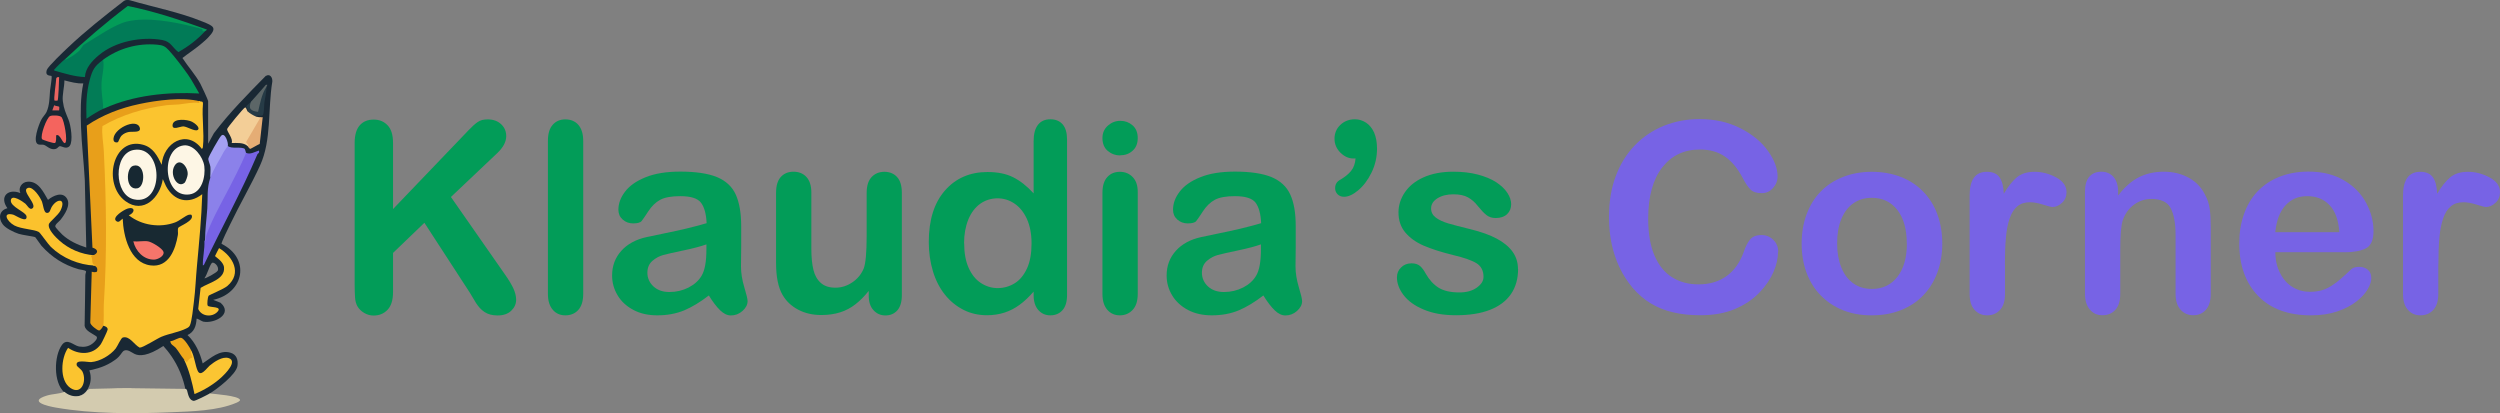 <?xml version="1.0" encoding="UTF-8"?>
<svg id="Layer_1" data-name="Layer 1" xmlns="http://www.w3.org/2000/svg" width="242.28" height="40.05" viewBox="0 0 242.28 40.05">
  <rect x="0" y="0" width="242.28" height="40.05" fill="#808080" stroke="none"/>
  <defs>
    <style>
      .cls-1 {
        fill: #fbc22d;
      }

      .cls-2 {
        fill: #192830;
      }

      .cls-3 {
        fill: #a4a0f2;
      }

      .cls-4 {
        fill: #027c56;
      }

      .cls-5 {
        fill: #039c58;
      }

      .cls-6 {
        fill: #182932;
      }

      .cls-7 {
        fill: #efa81b;
      }

      .cls-8 {
        fill: #7763e5;
      }

      .cls-9 {
        fill: #fbc42f;
      }

      .cls-10 {
        fill: #029c58;
      }

      .cls-11 {
        fill: #8b81ea;
      }

      .cls-12 {
        isolation: isolate;
      }

      .cls-13 {
        fill: #f3ce97;
      }

      .cls-14 {
        fill: #182832;
      }

      .cls-15 {
        fill: #f4645e;
      }

      .cls-16 {
        fill: #192834;
      }

      .cls-17 {
        fill: #fbc532;
      }

      .cls-18 {
        fill: #e89f1a;
      }

      .cls-19 {
        fill: #fac22d;
      }

      .cls-20 {
        fill: #017b57;
      }

      .cls-21 {
        fill: #e15f5e;
      }

      .cls-22 {
        fill: #e5ad75;
      }

      .cls-23 {
        fill: #d3cbaf;
      }

      .cls-24 {
        fill: #fdf6e5;
      }

      .cls-25 {
        fill: #172832;
      }

      .cls-26 {
        fill: #263b46;
      }

      .cls-27 {
        fill: #5c6667;
      }

      .cls-28 {
        fill: #f6756b;
      }

      .cls-29 {
        fill: #eb6460;
      }
    </style>
  </defs>
  <g>
    <path class="cls-16" d="M25.78,7.33c-1.76,1.79-3.54,3.58-5.05,5.58l-.56,1.02v-4.14c0-.09-.64-1.47-.75-1.67-.49-.9-1.2-1.66-1.74-2.5.56-.44,1.17-.83,1.72-1.29.22-.19.59-.49.77-.69.92-.96.52-1.12-.52-1.54C17.41,1.18,14.9.7,12.57.02c-.19-.04-.39-.04-.56.07-1.86,1.44-3.73,2.91-5.44,4.53-.36.34-1.93,1.83-2.03,2.15-.23.68.45.52.46.61.04.24-.12,1.08-.15,1.39-.06.7-.04,1.41-.34,2.08-.09.21-.4.52-.53.79-.2.39-.89,2.18-.25,2.36.15.04.33,0,.48.03.28.06.55.42.97.43.39.01.43-.24.6-.29s.67.37.98-.04c.34-.46.1-1.99-.12-2.53-.27-.68-.45-1.01-.55-1.79-.08-.61.16-1.39.15-2.02.6.15,1.21.33,1.83.29-.28,1.37-.27,2.82-.22,4.22.06,1.73.28,3.47.37,5.2l.14,6.49c-.84-.27-1.65-.64-2.31-1.24-.13-.12-.65-.66-.69-.79-.05-.2.37-.49.5-.65.4-.51,1.03-1.43.62-2.08-.44-.7-1.34-.26-1.83.14-.44-.75-.93-1.84-1.98-1.76-.55.04-.93.58-.7,1.1-1.2-.48-2.06.36-1.25,1.47-.76.19-.92.92-.47,1.54.29.41,1.08.78,1.56.94.35.12,1.47.25,1.61.33.04.03.48.69.6.83,1,1.11,2.15,1.85,3.59,2.27.16.05.69.08.73.22.01.05-.07.24-.07.36-.03,1.64-.03,3.28-.07,4.91.08.49.77.75,1.12,1,.25.18-.17.58-.36.72-.39.3-.82.36-1.3.28-.52-.09-1.15-.86-1.66-.15-.78,1.08-.83,3.62.21,4.57.05.05.57.55,1.29.42.54-.1.84-.48.91-.57.12-.18.38-.61.38-1.2,0-.32-.07-.58-.13-.76.29-.05,1.31-.26,2.14-.78.3-.19.49-.31.7-.53.31-.33.34-.52.55-.61.34-.13.7.19.99.33.46.22,1.26.24,2.79-.77.5.55,1.14,1.38,1.62,2.53.28.66.44,1.27.54,1.78h.1c-.23.4.17,1.12.64,1.17.2.02,1.61-.67,1.6-.77,0-.03-.02-.06-.03-.09.73-.44,2.57-1.84,2.71-2.68.09-.58-.08-1.12-.68-1.29-1.04-.31-1.9.52-2.69,1.04-.25-1-.71-2.04-1.47-2.75.65-.29.85-.9.88-1.58.05-.06.51.25.64.28,1.09.22,2.93-.74,1.68-1.83l-.71-.28c2.99-.65,3.65-4.01.81-5.43-.06-.08.72-1.66.84-1.9.91-1.9,2.02-3.79,2.89-5.69,1.13-2.46.75-5.49,1.19-8.13.03-.39-.22-.8-.63-.55h0l.02-.03ZM21.09,26.24c-.08.18-1.21.79-1.28.73.27-.36.46-1.15.7-1.46.17-.23.78.31.59.73h-.01Z"/>
    <path class="cls-23" d="M12.74,37.62c1.77.02,3.53.04,5.3.07l.09.15c.1.38.19.95.64,1.01.15.02,1.34-.59,1.56-.72.46.06,2.78.21,2.93.62.04.11-.29.26-.37.29-1.8.77-4.33.83-6.27.91-3.58.16-7.67.17-11.2-.45-.77-.13-2.76-.58-.89-1.16.58-.18,1.19-.15,1.72-.37.62.57,1.73.64,2.2-.15l.21-.13,2.13-.05c.37-.02.75-.03,1.14-.03h.81Z"/>
    <path class="cls-9" d="M19.37,9.82c.16.04.31-.04.3.25-.12,1.31.14,2.84,0,4.11-.01.11-.01.19-.11.25-1.45-1.96-3.74-.58-3.89,1.54-.41-.85-.82-1.67-1.8-1.94-2.95-.82-3.96,3.81-1.72,5.46,1.77,1.3,3.37-.37,3.63-2.13l.31.68c.77,1.44,2.18,1.81,3.51.78-.07,2.32-.3,4.63-.51,6.93-.11,1.16-.15,2.34-.3,3.51-.06.5-.2,1.87-.38,2.26-.07.17-.19.23-.35.31-.71.36-1.69.5-2.42.81-.43.18-1.76,1.05-2.1,1.05-.54-.27-.97-1.17-1.64-.98-.18.05-.51.84-.69,1.07-.52.66-1.52,1.24-2.36,1.31-.37.03-1.58-.3-1.41.32.03.13.43.36.56.62.43.92-.11,2.31-1.19,1.56-1.07-.74-.9-2.91-.21-3.88,1.02.7,2.41.73,3.17-.35.11-.15.64-1.27.66-1.4.04-.24-.24-.36-.43-.39-.06-.02-.12-.06-.12-.12.25-6.01.46-12.55-.11-18.65-.03-.53-.02-.64.43-.93,1.66-1.05,4.07-1.55,5.99-1.86.94-.15,2.14-.2,3.08-.17-.12-.05-.03-.07.11-.05h0v.03Z"/>
    <path class="cls-10" d="M9.99,5.79c1.5-1.1,3.35-1.63,5.24-1.46.56.05.77.15,1.14.55.56.61,1.39,1.7,1.87,2.39.4.57.71,1.2,1.07,1.79-3.04-.17-6.37.17-9.16,1.43-.13.04-.28.09-.3-.07-.16-1.49-.14-2.98.05-4.47l.1-.16h-.01Z"/>
    <path class="cls-18" d="M19.37,9.82l-.07.15c-.67-.08-1.29.08-1.94.15-.39.04-.85.03-1.24.08-2.16.29-4.32.92-6.19,2.02-.09.81.09,1.61.13,2.41.25,5.03.32,9.85,0,14.88-.03.49.04,1.69-.07,2.09-.03.1-.27.44-.39.43-.19-.02-.85-.53-.85-.76l.14-4.94c.11.05.48.1.52-.05.1-.4-.21-.47-.22-.54-.39.13-.51-.95-.45-.99l.37-.04c.5-.25.32-.58-.15-.71l-.55-11.83c1.53-1.04,3.29-1.71,5.1-2.09,1.64-.35,4.26-.71,5.87-.25h0Z"/>
    <path class="cls-20" d="M6.25,5.79c.67-.41,1.3-.9,1.79-1.52.95-.76,3.19-2.15,4.36-2.37,2.39-.45,4.99.13,7.24.87l.25.23c-.74.83-1.64,1.5-2.6,2.05-.6-.45-.71-1.01-1.55-1.17-2.01-.37-4.57.13-6.15,1.46-.65.54-1.31,1.24-1.36,2.13-1.01-.04-1.96-.35-2.93-.62-.12-.09-.05-.07,0-.15.07-.1.89-.91.95-.92h0Z"/>
    <path class="cls-1" d="M9.11,24.71c-.08.04-.3.09-.29.11.23.29-.03.88.44.85,0,.03-.08.06-.07.07-1.56-.07-3.12-.72-4.25-1.8-.28-.27-1.03-1.37-1.18-1.46-.45-.26-1.68-.27-2.37-.63-.68-.36-1.23-1.32-.12-1.05.21.05,1.4.88,1.3.16-.06-.42-1.59-.92-1.52-1.55s1.16.12,1.41.33c.14.11.39.61.64.48.65-.33-1.15-1.77-.39-2.01.51-.16,1.2.93,1.36,1.34.1.26.17,1,.41,1.07.37.1.39-.34.52-.55.53-.89,1.45-.86.86.34-.22.44-1.06,1.09-1.12,1.3-.15.49.66,1.29,1.01,1.6.92.83,2.14,1.34,3.37,1.43h0v-.03Z"/>
    <path class="cls-11" d="M22.08,14.15c.36.31,1.29.03,1.64.28.02.01.12.36.12.38l.13.1c-.82,1.89-1.76,3.77-2.81,5.64-.46.81-.81,1.64-1.06,2.5.04.27-.19.61-.23.27,0-1.04.15-2.08.22-3.12.07-1.06-.06-1.94.29-2.97.15-.94.74-1.94,1.26-2.74.11-.24.26-.35.42-.34h.02Z"/>
    <path class="cls-8" d="M23.84,14.81c.4.2.86-.1,1.25-.22.09.26-.11.28-.14.35-1.55,3.66-3.48,7.13-5.18,10.72l-.11.07c-.02-.8.19-1.58.15-2.38,0-.04.04-.04.07-.04.01,0,.04.07.07.07-.05-.49.17-.94.35-1.37.76-1.77,1.79-3.47,2.63-5.21.15-.31.89-1.8.9-2h.01Z"/>
    <path class="cls-24" d="M12.97,14.53c2.88-.49,2.97,5.42.02,4.79-1.95-.41-2.03-4.44-.02-4.79h0Z"/>
    <path class="cls-24" d="M17.81,14.09c.98-.11,1.88,1.14,1.99,2.01.13,1.01-.23,2.57-1.43,2.74-2.58.36-2.83-4.49-.56-4.75h0Z"/>
    <path class="cls-5" d="M6.25,5.79c1.94-1.84,3.99-3.59,6.13-5.21,2.61.52,5.15,1.38,7.66,2.28.04.05-.12.12-.15.15-.41.1-.21-.16-.29-.19-.23-.08-.62-.17-.87-.23-1.88-.48-4.51-.96-6.41-.51-1.22.28-3.12,1.62-4.22,2.27-.05.03-.32.47-.42.57-.33.31-1.11.84-1.43.88h0Z"/>
    <path class="cls-17" d="M18.56,34.02c.31.64.36,1.4.6,1.92.29.63.87-.26,1.15-.5.45-.37,1.23-.92,1.84-.74.93.29-.34,1.54-.66,1.84-.76.7-1.68,1.26-2.64,1.65-.24-1.15-.51-2.31-1.03-3.37.14.11.59-.19.65-.29-.1-.21-.24-.57.09-.51h0Z"/>
    <path class="cls-19" d="M21.24,24.05c1.35.82,2.23,2.43.8,3.66-.37.32-1.78.87-1.83.96-.08.13-.16.82-.08.95.15.22,1.51.02.92.62-.52.53-1.53.43-1.84-.3l.23-2.04c.77-.5,2.39-.81,2.27-1.99-.06-.59-.87-1.03-.87-1.1,0-.04.34-.66.39-.77h.01Z"/>
    <path class="cls-4" d="M9.99,5.79c.15.7-.11,1.52-.15,2.24-.04.79.09,1.43.15,2.2.01.14-.08.29.15.25-.62.28-1.2.64-1.76,1.03-.04-1.29-.02-2.5.31-3.75.27-1,.47-1.36,1.3-1.96h0Z"/>
    <path class="cls-13" d="M23.99,14.15c-.41-.36-1.02-.29-1.54-.29.18-.4-.47-1.12-.44-1.35.01-.13,1.58-2.03,1.73-2.09.12-.05.15.23.26.37.2-.07.77.3.81.51.16.05.29.05.44.07.1.03.1.1.06.19l-1.3,2.22c.24.15.3.54,0,.37h-.02Z"/>
    <path class="cls-15" d="M6.32,13.85c-.24.17-.49-.96-.88-.73,0,.14.03.7-.12.74s-1.19-.3-1.24-.37c-.22-.31.44-2.08.77-2.24.2-.1.98-.09,1.13.12.24.33.61,2.29.33,2.49h0Z"/>
    <path class="cls-3" d="M22.08,14.15s-.31.41-.38.54c-.43.84-1.02,1.69-1.31,2.54-.02-.34.03-.71,0-1.06-.03-.24-.22-.61-.2-.8.03-.23,1.04-2,1.24-2.21.37-.39.72.69.65.98h0Z"/>
    <path class="cls-7" d="M18.56,34.02c-.19.15.16.53.07.65-.02.02-.18.03-.24.09-.37.32-.16.53-.56.06-.3-.35-.51-.76-.81-1.12-.15-.18-.52-.31-.51-.64.31.02.83-.41,1.08-.31.31.12.82.95.97,1.27Z"/>
    <path class="cls-22" d="M25.24,11.36c.07.01.15,0,.22,0l-.29,2.59c-.15.05-.87.48-.92.48s-.24-.22-.26-.28c0,0,.1.02.07-.1s-.27-.18-.18-.34l1.37-2.34h0Z"/>
    <path class="cls-26" d="M24.8,11.29c-.2-.07-.68-.35-.81-.51.16-.11-.15-.36-.13-.48,0-.03.43-.4.5-.47l.09.16c-.21.44-.01.65.44.7.13-.82.4-1.56.81-2.23l.13-.03c0,.49-.14,1-.21,1.51-.03.24-.02,1.2-.2,1.26s-.46-.08-.61.08h-.01Z"/>
    <path class="cls-27" d="M24.36,9.82c.46-.53.94-1.04,1.39-1.58.29-.12.07.12.07.18-.46.69-.62,1.62-.81,2.42-.71-.08-.99-.31-.66-1.03h.01Z"/>
    <path class="cls-29" d="M5.73,7.48c0,.27-.07,2.19-.15,2.27-.01.01-.28.01-.29,0-.12-.11.16-1.85.16-2.15.05-.14.15-.13.28-.12Z"/>
    <path class="cls-21" d="M5.73,10.34c.04.06,0,.26,0,.36h-.66l.18-.5c.09.07.44.1.47.14h.01Z"/>
    <path class="cls-6" d="M18.56,20.83c.33.55-1.2,1.09-1.28,1.24-.09.18,0,.48-.04.69-.23,1.41-.89,3.19-2.65,2.96-2.02-.26-2.63-2.83-2.7-4.53-.2.12-.35.45-.63.23-.45-.37.77-1.1,1.09-1.2.78-.25.75.42.13.64,1.23.98,3.02,1.25,4.5.69.43-.16.98-.65,1.32-.74.07-.02.24-.02.26.02h0Z"/>
    <path class="cls-14" d="M11.77,13.15c-.13.13-.3.6-.33.62-.13.08-.39.03-.43-.17-.2-1.07,2.26-2.25,2.54-1.21.14.51-.74.34-1.07.4-.24.04-.54.18-.7.36h-.01Z"/>
    <path class="cls-2" d="M19.14,12.6c-.26.16-1.01-.33-1.36-.35-.3-.02-1.15.45-1.05-.18s1.43-.5,1.88-.27c.21.1.88.58.53.81h0Z"/>
    <path class="cls-25" d="M12.9,16.07c1.22-.37,1.23,2.02.42,2.18-1.18.23-1.13-1.97-.42-2.18Z"/>
    <path class="cls-6" d="M17.88,17.72c-.69.57-1.48-.81-.96-1.66.5-.82,1.31.09,1.27.83,0,.17-.19.73-.31.83h0Z"/>
    <path class="cls-28" d="M14.35,23.39c.36.06,1.37.66,1.49,1.01.13.4-.54.75-.9.76-1.02.02-1.8-.82-2.02-1.77.44.05,1.01-.07,1.43,0Z"/>
  </g>
  <g class="cls-12">
    <g class="cls-12">
      <g class="cls-12">
        <path class="cls-10" d="M38.09,13.82v6.44l7.3-7.62c.35-.37.65-.64.9-.81.25-.18.57-.26.98-.26.53,0,.97.16,1.3.47.33.31.49.7.49,1.15,0,.54-.28,1.08-.84,1.62l-4.52,4.28,5.21,7.47c.37.52.64.97.83,1.36.18.39.28.77.28,1.13,0,.41-.16.76-.48,1.07-.32.3-.76.45-1.31.45-.52,0-.94-.11-1.27-.33-.33-.22-.6-.52-.83-.88-.23-.37-.43-.7-.6-1l-4.4-6.77-3.04,2.92v3.8c0,.77-.18,1.34-.53,1.71-.35.37-.8.56-1.35.56-.32,0-.62-.08-.91-.25-.29-.17-.52-.39-.68-.68-.12-.23-.19-.5-.21-.81-.02-.31-.04-.76-.04-1.34v-13.66c0-.75.17-1.32.49-1.69.33-.38.78-.56,1.35-.56s1.01.19,1.36.56c.35.37.52.94.52,1.7Z"/>
        <path class="cls-10" d="M53.1,28.48v-14.83c0-.68.15-1.2.46-1.55.3-.35.72-.53,1.23-.53s.94.17,1.25.52.48.87.48,1.56v14.83c0,.69-.16,1.21-.48,1.56-.32.35-.74.52-1.25.52s-.91-.18-1.22-.54c-.31-.36-.47-.87-.47-1.54Z"/>
        <path class="cls-10" d="M68.7,28.63c-.83.64-1.63,1.13-2.4,1.45-.77.32-1.64.48-2.6.48-.88,0-1.65-.17-2.31-.52s-1.18-.82-1.53-1.41c-.36-.59-.54-1.24-.54-1.93,0-.94.3-1.73.89-2.39.59-.66,1.41-1.1,2.44-1.33.22-.05.76-.16,1.62-.34.86-.17,1.6-.34,2.21-.48.61-.15,1.28-.32,2-.53-.04-.9-.22-1.56-.55-1.99-.32-.42-.99-.63-2-.63-.87,0-1.52.12-1.96.36s-.81.61-1.13,1.09c-.31.48-.53.8-.66.96-.13.16-.41.23-.83.23-.38,0-.72-.12-1-.37-.28-.25-.42-.56-.42-.95,0-.6.21-1.19.64-1.75.43-.57,1.09-1.04,1.99-1.4.9-.37,2.03-.55,3.37-.55,1.5,0,2.69.18,3.55.53.86.36,1.47.92,1.82,1.69s.53,1.79.53,3.06c0,.8,0,1.48,0,2.04,0,.56-.01,1.18-.02,1.87,0,.64.11,1.31.32,2.01.21.7.32,1.15.32,1.35,0,.35-.17.67-.5.96s-.7.43-1.12.43c-.35,0-.7-.17-1.04-.5-.34-.33-.71-.81-1.09-1.43ZM68.47,23.68c-.5.18-1.23.38-2.19.58-.96.2-1.62.35-1.99.45-.37.1-.72.28-1.05.56s-.5.67-.5,1.17.2.96.59,1.32.91.54,1.54.54c.68,0,1.3-.15,1.87-.44.57-.3.99-.68,1.26-1.15.31-.52.46-1.37.46-2.56v-.49Z"/>
        <path class="cls-10" d="M84.19,28.63v-.44c-.41.52-.84.95-1.29,1.3s-.94.61-1.48.78-1.14.26-1.83.26c-.83,0-1.57-.17-2.22-.51s-1.16-.81-1.52-1.42c-.43-.73-.64-1.77-.64-3.13v-6.78c0-.68.15-1.2.46-1.54s.72-.51,1.23-.51.94.17,1.25.51c.32.34.48.85.48,1.53v5.47c0,.79.07,1.46.2,2,.13.54.37.96.72,1.27s.82.46,1.41.46,1.12-.17,1.63-.51c.51-.34.88-.79,1.11-1.34.19-.48.29-1.54.29-3.18v-4.16c0-.68.16-1.19.48-1.53.32-.34.73-.51,1.24-.51s.92.17,1.23.51c.31.34.46.85.46,1.54v9.91c0,.65-.15,1.14-.44,1.47-.3.33-.68.49-1.15.49s-.85-.17-1.16-.51c-.31-.34-.46-.81-.46-1.42Z"/>
        <path class="cls-10" d="M100.17,28.6v-.34c-.46.53-.91.95-1.36,1.28-.45.33-.93.58-1.45.75s-1.09.26-1.71.26c-.82,0-1.58-.17-2.27-.52s-1.3-.84-1.81-1.48c-.51-.64-.9-1.4-1.16-2.27-.26-.87-.4-1.81-.4-2.82,0-2.14.52-3.8,1.57-5,1.04-1.19,2.42-1.79,4.12-1.79.99,0,1.82.17,2.49.51.68.34,1.34.86,1.98,1.56v-5.05c0-.7.14-1.23.42-1.59s.68-.54,1.2-.54.92.17,1.2.5.42.82.42,1.46v15.08c0,.65-.15,1.14-.45,1.47-.3.33-.69.49-1.17.49s-.85-.17-1.16-.51c-.3-.34-.46-.82-.46-1.45ZM93.44,23.58c0,.93.14,1.72.43,2.37.29.65.68,1.14,1.18,1.47.5.33,1.05.5,1.64.5s1.15-.16,1.65-.47c.5-.31.89-.79,1.19-1.44.3-.65.44-1.46.44-2.42,0-.91-.15-1.69-.44-2.35-.3-.66-.7-1.16-1.2-1.5-.51-.35-1.06-.52-1.66-.52s-1.19.18-1.68.53c-.49.36-.88.86-1.15,1.53s-.41,1.43-.41,2.31Z"/>
        <path class="cls-10" d="M108.57,15.06c-.48,0-.88-.15-1.22-.44s-.51-.71-.51-1.24c0-.48.17-.88.52-1.2.35-.31.75-.47,1.21-.47s.84.14,1.18.43.51.7.51,1.24-.17.94-.5,1.23c-.33.3-.73.44-1.19.44ZM110.26,18.59v9.89c0,.68-.16,1.2-.49,1.55-.33.35-.74.53-1.24.53s-.91-.18-1.22-.54c-.31-.36-.47-.87-.47-1.54v-9.79c0-.68.16-1.19.47-1.53.31-.34.72-.51,1.22-.51s.91.17,1.24.51c.33.34.49.82.49,1.43Z"/>
        <path class="cls-10" d="M122.44,28.63c-.83.64-1.63,1.13-2.4,1.45-.77.32-1.64.48-2.6.48-.88,0-1.65-.17-2.31-.52s-1.18-.82-1.53-1.41c-.36-.59-.54-1.24-.54-1.93,0-.94.3-1.73.89-2.39.59-.66,1.41-1.1,2.44-1.33.22-.05.76-.16,1.62-.34.86-.17,1.6-.34,2.21-.48.61-.15,1.28-.32,2-.53-.04-.9-.22-1.56-.54-1.99-.32-.42-.99-.63-2-.63-.87,0-1.52.12-1.96.36s-.81.61-1.13,1.09c-.31.48-.53.8-.66.96-.13.16-.41.23-.83.23-.38,0-.72-.12-1-.37-.28-.25-.42-.56-.42-.95,0-.6.21-1.19.64-1.75.43-.57,1.09-1.04,1.99-1.4.9-.37,2.03-.55,3.37-.55,1.5,0,2.68.18,3.54.53.86.36,1.47.92,1.82,1.69.36.77.53,1.79.53,3.06,0,.8,0,1.48,0,2.04s-.01,1.18-.02,1.87c0,.64.11,1.31.32,2.01.21.7.32,1.15.32,1.35,0,.35-.17.67-.5.96s-.7.43-1.12.43c-.35,0-.7-.17-1.04-.5s-.71-.81-1.09-1.43ZM122.21,23.68c-.5.18-1.23.38-2.19.58-.96.2-1.62.35-1.99.45-.37.1-.72.28-1.05.56s-.5.67-.5,1.17.2.96.59,1.32.91.54,1.54.54c.68,0,1.3-.15,1.87-.44.57-.3.99-.68,1.26-1.15.31-.52.46-1.37.46-2.56v-.49Z"/>
      </g>
    </g>
    <g class="cls-12">
      <g class="cls-12">
        <path class="cls-10" d="M131.36,15.36h-.19c-.47,0-.89-.19-1.27-.57-.38-.38-.57-.83-.57-1.35s.19-.98.57-1.34c.38-.36.85-.54,1.41-.54.38,0,.74.11,1.08.33.33.22.59.54.78.96.18.42.28.94.28,1.55,0,.83-.18,1.6-.53,2.32-.35.72-.78,1.29-1.29,1.72-.5.42-.96.63-1.37.63-.26,0-.47-.08-.63-.24-.16-.16-.24-.36-.24-.59,0-.38.17-.65.51-.83.44-.26.79-.54,1.04-.85.25-.31.39-.71.43-1.2Z"/>
      </g>
    </g>
    <g class="cls-12">
      <g class="cls-12">
        <path class="cls-10" d="M147.12,26.08c0,.94-.23,1.75-.69,2.42-.46.67-1.14,1.18-2.04,1.53-.9.35-1.99.52-3.28.52s-2.28-.19-3.16-.56-1.52-.85-1.94-1.41c-.42-.56-.63-1.13-.63-1.7,0-.38.13-.7.4-.96.27-.27.61-.4,1.01-.4.36,0,.63.09.83.26.19.17.38.42.55.74.35.61.77,1.07,1.26,1.37.49.3,1.16.45,2,.45.68,0,1.25-.15,1.68-.46.44-.31.66-.65.66-1.05,0-.6-.23-1.04-.68-1.32s-1.21-.54-2.25-.79c-1.18-.29-2.14-.6-2.88-.92s-1.33-.75-1.77-1.27c-.44-.53-.66-1.17-.66-1.94,0-.68.2-1.33.61-1.94.41-.61,1.01-1.1,1.81-1.46.8-.36,1.76-.55,2.89-.55.88,0,1.68.09,2.39.28s1.29.43,1.77.74c.47.31.83.65,1.08,1.03.25.38.37.74.37,1.1,0,.39-.13.71-.39.96-.26.25-.64.38-1.12.38-.35,0-.65-.1-.9-.3-.25-.2-.53-.5-.85-.9-.26-.33-.56-.6-.92-.8-.35-.2-.83-.3-1.43-.3s-1.13.13-1.54.39-.61.59-.61.98c0,.36.15.65.45.88s.71.42,1.21.57c.51.15,1.21.33,2.11.55,1.06.26,1.93.57,2.6.93.67.36,1.18.78,1.53,1.27.35.49.52,1.05.52,1.67Z"/>
      </g>
    </g>
    <g class="cls-12">
      <g class="cls-12">
        <path class="cls-8" d="M172.31,24.44c0,.58-.14,1.22-.43,1.9-.29.68-.74,1.35-1.36,2-.62.66-1.41,1.19-2.37,1.6s-2.08.61-3.36.61c-.97,0-1.85-.09-2.64-.28-.79-.18-1.51-.47-2.16-.86-.65-.39-1.24-.9-1.79-1.54-.48-.58-.9-1.22-1.24-1.94-.34-.71-.6-1.48-.77-2.29-.17-.81-.26-1.67-.26-2.58,0-1.48.21-2.8.65-3.97.43-1.17,1.05-2.17,1.85-3,.8-.83,1.74-1.46,2.82-1.9,1.08-.43,2.23-.65,3.45-.65,1.49,0,2.81.3,3.97.89,1.16.59,2.05,1.33,2.67,2.2s.93,1.7.93,2.47c0,.43-.15.8-.45,1.13-.3.33-.66.49-1.09.49-.48,0-.83-.11-1.07-.34-.24-.23-.5-.61-.79-1.17-.49-.91-1.05-1.59-1.71-2.04-.66-.45-1.46-.68-2.42-.68-1.53,0-2.75.58-3.65,1.74s-1.36,2.81-1.36,4.95c0,1.43.2,2.62.6,3.56.4.95.97,1.66,1.7,2.12.74.47,1.6.7,2.58.7,1.07,0,1.97-.27,2.71-.8s1.3-1.31,1.67-2.34c.16-.48.35-.88.59-1.18.23-.3.61-.46,1.13-.46.44,0,.82.15,1.14.46.32.31.48.69.48,1.15Z"/>
        <path class="cls-8" d="M188.23,23.6c0,1.02-.16,1.96-.48,2.82-.32.86-.78,1.6-1.38,2.22s-1.32,1.09-2.16,1.42c-.83.33-1.77.5-2.82.5s-1.97-.17-2.79-.5c-.83-.33-1.54-.81-2.15-1.43-.61-.62-1.06-1.36-1.38-2.21-.31-.85-.47-1.79-.47-2.81s.16-1.98.48-2.84.77-1.6,1.37-2.21c.59-.61,1.31-1.08,2.16-1.41.84-.33,1.77-.5,2.79-.5s1.97.17,2.82.5,1.57.81,2.17,1.43,1.06,1.35,1.37,2.21c.31.85.47,1.79.47,2.82ZM184.79,23.6c0-1.39-.31-2.48-.92-3.26-.61-.78-1.44-1.17-2.47-1.17-.67,0-1.26.17-1.77.52-.51.35-.9.86-1.18,1.53-.28.68-.41,1.47-.41,2.37s.14,1.67.41,2.34c.27.67.66,1.18,1.17,1.54.51.36,1.1.53,1.79.53,1.04,0,1.86-.39,2.47-1.17.61-.78.92-1.86.92-3.24Z"/>
        <path class="cls-8" d="M194.31,25.62v2.86c0,.69-.16,1.21-.49,1.56-.33.35-.74.52-1.24.52s-.9-.18-1.22-.53-.48-.87-.48-1.55v-9.52c0-1.54.55-2.31,1.67-2.31.57,0,.98.18,1.23.54.25.36.39.89.41,1.59.41-.7.83-1.23,1.26-1.59.43-.36,1-.54,1.72-.54s1.42.18,2.09.54,1.01.84,1.01,1.43c0,.42-.14.76-.43,1.03-.29.27-.6.41-.93.41-.13,0-.43-.08-.91-.23-.48-.15-.9-.23-1.27-.23-.5,0-.91.13-1.23.4-.32.26-.56.65-.74,1.17-.18.52-.3,1.13-.36,1.85-.07.71-.1,1.58-.1,2.61Z"/>
        <path class="cls-8" d="M205.27,18.54v.41c.6-.79,1.26-1.38,1.97-1.75.71-.37,1.54-.56,2.46-.56s1.71.2,2.42.59c.71.39,1.24.95,1.59,1.67.23.42.37.87.44,1.35.07.49.1,1.1.1,1.85v6.37c0,.68-.16,1.2-.47,1.55-.31.35-.72.53-1.22.53s-.92-.18-1.24-.54c-.32-.36-.48-.87-.48-1.54v-5.7c0-1.13-.16-1.99-.47-2.59s-.94-.9-1.87-.9c-.61,0-1.17.18-1.67.54-.5.36-.87.86-1.1,1.5-.17.51-.25,1.46-.25,2.86v4.29c0,.69-.16,1.21-.48,1.56-.32.35-.74.52-1.25.52s-.9-.18-1.21-.54-.48-.87-.48-1.54v-9.89c0-.65.14-1.14.43-1.46.28-.32.67-.48,1.17-.48.3,0,.57.07.81.21.24.14.44.35.58.64s.22.63.22,1.04Z"/>
        <path class="cls-8" d="M227.2,24.44h-6.69c0,.78.16,1.46.47,2.05.3.59.71,1.04,1.21,1.34.51.3,1.06.45,1.67.45.41,0,.78-.05,1.12-.14.34-.1.67-.25.98-.45.32-.2.61-.42.88-.66.27-.23.61-.55,1.04-.95.18-.15.43-.22.75-.22.35,0,.63.1.85.29.22.19.33.46.33.81,0,.31-.12.67-.36,1.08-.24.41-.61.81-1.1,1.19-.49.38-1.1.7-1.84.95-.74.25-1.59.38-2.55.38-2.2,0-3.91-.63-5.12-1.88s-1.83-2.95-1.83-5.1c0-1.01.15-1.95.45-2.81s.74-1.61,1.32-2.22,1.29-1.09,2.13-1.42,1.78-.5,2.81-.5c1.34,0,2.48.28,3.44.85.96.56,1.67,1.29,2.15,2.19.48.89.71,1.8.71,2.73,0,.86-.25,1.42-.74,1.67-.49.25-1.19.38-2.08.38ZM220.51,22.5h6.2c-.08-1.17-.4-2.04-.95-2.62-.55-.58-1.27-.87-2.16-.87s-1.55.29-2.1.88c-.55.59-.88,1.46-1,2.61Z"/>
        <path class="cls-8" d="M236.3,25.62v2.86c0,.69-.16,1.21-.49,1.56-.33.35-.74.52-1.24.52s-.9-.18-1.21-.53c-.32-.35-.48-.87-.48-1.55v-9.52c0-1.54.56-2.31,1.67-2.31.57,0,.98.18,1.23.54.25.36.39.89.41,1.59.41-.7.83-1.23,1.26-1.59.43-.36,1-.54,1.72-.54s1.42.18,2.09.54c.68.36,1.02.84,1.02,1.43,0,.42-.14.76-.43,1.03s-.6.41-.93.41c-.12,0-.43-.08-.91-.23s-.9-.23-1.27-.23c-.5,0-.91.13-1.23.4-.32.26-.56.65-.74,1.17-.17.52-.3,1.13-.36,1.85-.07.71-.1,1.58-.1,2.61Z"/>
      </g>
    </g>
  </g>
</svg>